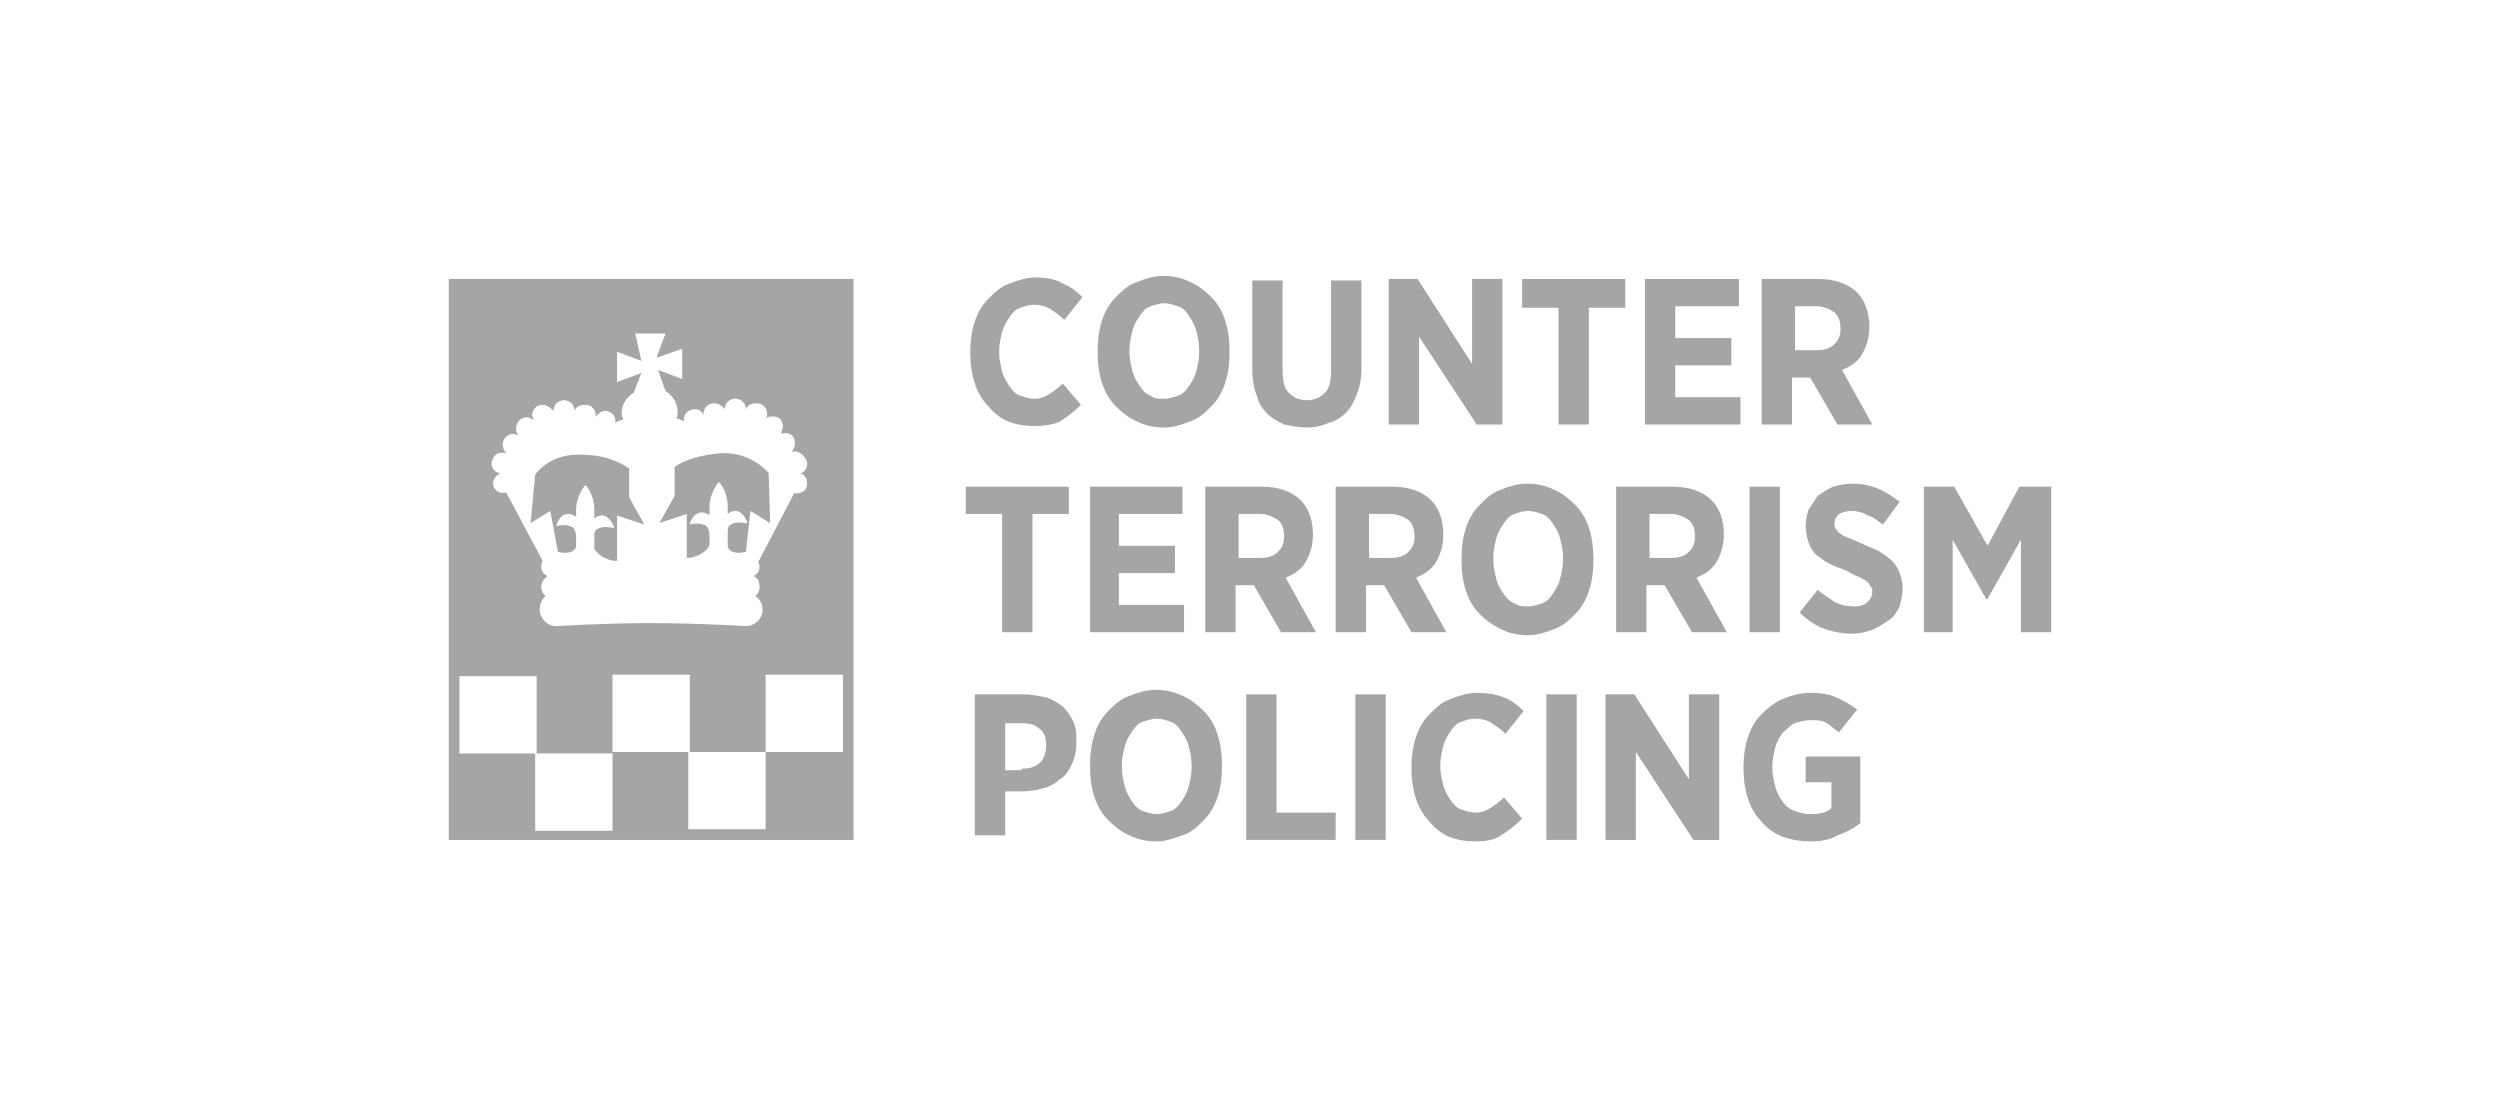 <?xml version="1.0" encoding="utf-8"?>
<!-- Generator: Adobe Illustrator 24.0.3, SVG Export Plug-In . SVG Version: 6.00 Build 0)  -->
<svg version="1.1" id="Layer_1" xmlns="http://www.w3.org/2000/svg" xmlns:xlink="http://www.w3.org/1999/xlink" x="0px" y="0px"
	 width="164.9px" height="73.8px" viewBox="0 0 164.9 73.8" style="enable-background:new 0 0 164.9 73.8;" xml:space="preserve">
<style type="text/css">
	.st0{opacity:0.4;}
	.st1{fill:#1D1D1B;}
</style>
<g>
	<g>
		<g class="st0">
			<g>
				<path class="st1" d="M40.7,34l1.8,0.6l-1-1.8v-1.9c-0.7-0.5-1.8-0.9-3-0.9c-1.4-0.1-2.5,0.4-3.2,1.3L35,34.5l1.3-0.8l0.5,2.7
					c0.8,0.2,1.2-0.1,1.2-0.4v-0.6c0-0.3-0.1-0.5-0.2-0.6c-0.5-0.3-1.1-0.1-1.1-0.1c0-0.1,0.2-0.8,0.8-0.8c0.2,0,0.4,0.1,0.5,0.2
					c0-0.2,0-0.4,0-0.5c0-0.9,0.6-1.6,0.6-1.6c0.1,0,0.6,0.7,0.6,1.6c0,0.2,0,0.4,0,0.6c0.1-0.1,0.3-0.2,0.5-0.2
					c0.5,0,0.8,0.7,0.8,0.8c0,0.1-0.6-0.2-1.1,0.1c-0.2,0.1-0.2,0.3-0.2,0.6c0,0.3,0,0.3,0,0.6c0,0.3,0.7,0.9,1.5,0.9V34z
					 M49.5,33.7l1.3,0.8l-0.1-3.3c-0.7-0.8-1.9-1.4-3.2-1.3c-1.2,0.1-2.3,0.4-3,0.9v1.9l-1,1.8l1.8-0.6v2.9c0.8,0,1.5-0.6,1.5-0.9
					c0-0.3,0-0.3,0-0.6c0-0.3-0.1-0.5-0.2-0.6c-0.5-0.3-1.1-0.1-1.1-0.1c0-0.1,0.2-0.8,0.8-0.8c0.2,0,0.4,0.1,0.5,0.2
					c0-0.2,0-0.4,0-0.6c0-0.9,0.6-1.6,0.6-1.6c0.1,0,0.6,0.7,0.6,1.6c0,0.2,0,0.4,0,0.5c0.1-0.1,0.3-0.2,0.5-0.2
					c0.5,0,0.8,0.7,0.8,0.8c0,0.1-0.6-0.2-1.1,0.1c-0.2,0.1-0.2,0.3-0.2,0.6V36c0,0.3,0.4,0.6,1.2,0.4L49.5,33.7z M55.6,49.6h-5.1
					v5.1h-5.1v-5.1h-5v-5.1h5.1v5.1h5v-5.1h5.1V49.6z M52.9,31.2c-0.1,0-0.1,0-0.2,0c0.2,0,0.4,0.2,0.5,0.4c0.1,0.4,0,0.8-0.4,0.9
					c-0.1,0-0.2,0.1-0.4,0L50,37.1c0.1,0.1,0.1,0.2,0.1,0.3c0,0.3-0.2,0.5-0.4,0.6c0.3,0.1,0.4,0.4,0.4,0.7c0,0.3-0.1,0.5-0.3,0.6
					c0.3,0.2,0.5,0.5,0.5,0.9c0,0.6-0.5,1.1-1.1,1.1c0,0-3.1-0.2-6.3-0.2c-3.1,0-6.2,0.2-6.2,0.2c-0.6,0-1.1-0.5-1.1-1.1
					c0-0.3,0.1-0.6,0.3-0.8c0,0,0.1-0.1,0.1-0.1c-0.2-0.1-0.3-0.4-0.3-0.6c0-0.2,0.1-0.4,0.2-0.5c0.1-0.1,0.1-0.1,0.2-0.2
					c-0.2-0.1-0.4-0.3-0.4-0.6c0-0.1,0-0.3,0.1-0.4l-2.4-4.5c-0.1,0-0.2,0-0.4,0c-0.4-0.1-0.6-0.6-0.4-0.9c0.1-0.2,0.3-0.4,0.5-0.4
					c-0.1,0-0.1,0-0.2,0c-0.4-0.1-0.6-0.6-0.4-0.9c0.1-0.4,0.5-0.5,0.9-0.4c-0.2-0.2-0.3-0.5-0.2-0.8c0.1-0.4,0.6-0.6,0.9-0.4
					c0,0,0,0,0.1,0c-0.2-0.2-0.2-0.5-0.1-0.7c0.1-0.4,0.6-0.6,0.9-0.4c0.1,0,0.1,0.1,0.2,0.1c0-0.1-0.1-0.2-0.1-0.3
					c0-0.4,0.3-0.7,0.7-0.7c0.3,0,0.5,0.2,0.7,0.4c0-0.4,0.3-0.7,0.7-0.7c0.4,0,0.7,0.3,0.7,0.7c0.1-0.3,0.4-0.4,0.7-0.4
					c0.4,0,0.7,0.3,0.7,0.7c0,0,0,0,0,0.1c0.1-0.2,0.4-0.4,0.6-0.4c0.4,0,0.7,0.3,0.7,0.7c0,0,0,0.1,0,0.1c0.1-0.1,0.3-0.2,0.5-0.2
					c0,0,0,0,0,0c0-0.1-0.1-0.3-0.1-0.4c0-0.6,0.3-1.1,0.8-1.4l0.5-1.3l-1.6,0.6v-2l1.6,0.6L41.9,22h2l-0.6,1.6l1.7-0.6v2l-1.6-0.6
					l0.5,1.4c0.5,0.3,0.8,0.8,0.8,1.4c0,0.1,0,0.3-0.1,0.4c0,0,0,0,0,0c0.2,0,0.3,0.1,0.5,0.2c0,0,0-0.1,0-0.1
					c0-0.4,0.3-0.7,0.7-0.7c0.3,0,0.5,0.1,0.6,0.4v-0.1c0-0.4,0.3-0.7,0.7-0.7c0.3,0,0.6,0.2,0.7,0.4c0-0.4,0.3-0.7,0.7-0.7
					c0.4,0,0.7,0.3,0.7,0.7c0.1-0.3,0.4-0.4,0.7-0.4c0.4,0,0.7,0.3,0.7,0.7c0,0.1,0,0.2-0.1,0.3c0.1,0,0.1-0.1,0.2-0.1
					c0.4-0.1,0.8,0,0.9,0.4c0.1,0.2,0,0.5-0.1,0.7c0,0,0,0,0,0c0.4-0.1,0.8,0,0.9,0.4c0.1,0.3,0,0.6-0.2,0.8
					c0.4-0.1,0.7,0.1,0.9,0.4C53.4,30.6,53.2,31,52.9,31.2 M30.3,44.6h5.1v5.1h5v5.1h-5.1v-5.1h-5V44.6z M56.3,18.4H29.6v37h26.7
					V18.4z"/>
				<path class="st1" d="M68.2,28.1c-0.6,0-1.2-0.1-1.7-0.3c-0.5-0.2-1-0.6-1.3-1c-0.4-0.4-0.7-0.9-0.9-1.5c-0.2-0.6-0.3-1.3-0.3-2
					v-0.1c0-0.7,0.1-1.4,0.3-2c0.2-0.6,0.5-1.1,0.9-1.5s0.8-0.8,1.4-1c0.5-0.2,1.1-0.4,1.7-0.4c0.7,0,1.3,0.1,1.8,0.4
					c0.5,0.2,0.9,0.5,1.3,0.9l-1.2,1.5c-0.3-0.3-0.6-0.5-0.9-0.7c-0.3-0.2-0.7-0.3-1.1-0.3c-0.3,0-0.6,0.1-0.9,0.2
					c-0.3,0.1-0.5,0.3-0.7,0.6c-0.2,0.3-0.4,0.6-0.5,1c-0.1,0.4-0.2,0.8-0.2,1.3v0c0,0.5,0.1,0.9,0.2,1.3c0.1,0.4,0.3,0.7,0.5,1
					c0.2,0.3,0.4,0.5,0.7,0.6c0.3,0.1,0.6,0.2,0.9,0.2c0.4,0,0.7-0.1,1-0.3c0.3-0.2,0.6-0.4,0.9-0.7l1.2,1.4
					c-0.4,0.4-0.9,0.8-1.4,1.1C69.5,28,68.9,28.1,68.2,28.1"/>
				<path class="st1" d="M76.8,26.3c0.3,0,0.6-0.1,0.9-0.2c0.3-0.1,0.5-0.3,0.7-0.6c0.2-0.3,0.4-0.6,0.5-1c0.1-0.4,0.2-0.8,0.2-1.3
					v-0.1c0-0.5-0.1-0.9-0.2-1.3c-0.1-0.4-0.3-0.7-0.5-1c-0.2-0.3-0.4-0.5-0.7-0.6c-0.3-0.1-0.6-0.2-0.9-0.2c-0.3,0-0.6,0.1-0.9,0.2
					c-0.3,0.1-0.5,0.3-0.7,0.6c-0.2,0.3-0.4,0.6-0.5,1c-0.1,0.4-0.2,0.8-0.2,1.3v0.1c0,0.5,0.1,0.9,0.2,1.3c0.1,0.4,0.3,0.7,0.5,1
					c0.2,0.3,0.4,0.5,0.7,0.6C76.1,26.3,76.4,26.3,76.8,26.3 M76.8,28.2c-0.6,0-1.2-0.1-1.8-0.4c-0.5-0.2-1-0.6-1.4-1
					c-0.4-0.4-0.7-0.9-0.9-1.5c-0.2-0.6-0.3-1.3-0.3-2v-0.2c0-0.7,0.1-1.4,0.3-2c0.2-0.6,0.5-1.1,0.9-1.5c0.4-0.4,0.8-0.8,1.4-1
					c0.5-0.2,1.1-0.4,1.7-0.4c0.6,0,1.2,0.1,1.8,0.4c0.5,0.2,1,0.6,1.4,1c0.4,0.4,0.7,0.9,0.9,1.5s0.3,1.3,0.3,2v0.2
					c0,0.7-0.1,1.4-0.3,2c-0.2,0.6-0.5,1.1-0.9,1.5c-0.4,0.4-0.8,0.8-1.4,1C78,28,77.4,28.2,76.8,28.2"/>
				<path class="st1" d="M86.2,28.2c-0.5,0-1-0.1-1.5-0.2c-0.4-0.2-0.8-0.4-1.1-0.7c-0.3-0.3-0.6-0.7-0.7-1.2
					c-0.2-0.5-0.3-1.1-0.3-1.7v-5.9h2v5.9c0,0.7,0.1,1.2,0.4,1.5c0.3,0.3,0.7,0.5,1.2,0.5s0.9-0.2,1.2-0.5c0.3-0.3,0.4-0.8,0.4-1.5
					v-5.9h2v5.8c0,0.7-0.1,1.2-0.3,1.7c-0.2,0.5-0.4,0.9-0.7,1.2c-0.3,0.3-0.7,0.6-1.2,0.7C87.2,28.1,86.7,28.2,86.2,28.2"/>
				<polygon class="st1" points="91.6,18.4 93.5,18.4 97.1,24 97.1,18.4 99.1,18.4 99.1,28 97.4,28 93.6,22.2 93.6,28 91.6,28 				
					"/>
				<polygon class="st1" points="102.8,20.3 100.4,20.3 100.4,18.4 107.2,18.4 107.2,20.3 104.8,20.3 104.8,28 102.8,28 				"/>
				<polygon class="st1" points="108.5,18.4 114.7,18.4 114.7,20.2 110.5,20.2 110.5,22.3 114.2,22.3 114.2,24.1 110.5,24.1 
					110.5,26.2 114.8,26.2 114.8,28 108.5,28 				"/>
				<path class="st1" d="M119.8,23.1c0.5,0,0.9-0.1,1.2-0.4c0.3-0.3,0.4-0.6,0.4-1v0c0-0.5-0.1-0.8-0.4-1.1
					c-0.3-0.2-0.7-0.4-1.2-0.4h-1.4v2.9H119.8z M116.3,18.4h3.6c1.1,0,2,0.3,2.6,0.9c0.5,0.5,0.8,1.3,0.8,2.2v0.1
					c0,0.7-0.2,1.3-0.5,1.8c-0.3,0.5-0.8,0.8-1.3,1l2,3.6h-2.3l-1.8-3.1h-1.2V28h-2V18.4z"/>
				<polygon class="st1" points="66.1,33.9 63.7,33.9 63.7,32.1 70.5,32.1 70.5,33.9 68.1,33.9 68.1,41.7 66.1,41.7 				"/>
				<polygon class="st1" points="71.9,32.1 78,32.1 78,33.9 73.8,33.9 73.8,36 77.5,36 77.5,37.8 73.8,37.8 73.8,39.9 78.1,39.9 
					78.1,41.7 71.9,41.7 				"/>
				<path class="st1" d="M83.1,36.8c0.5,0,0.9-0.1,1.2-0.4c0.3-0.3,0.4-0.6,0.4-1v0c0-0.5-0.1-0.8-0.4-1.1c-0.3-0.2-0.7-0.4-1.2-0.4
					h-1.4v2.9H83.1z M79.6,32.1h3.6c1.1,0,2,0.3,2.6,0.9c0.5,0.5,0.8,1.3,0.8,2.2v0.1c0,0.7-0.2,1.3-0.5,1.8c-0.3,0.5-0.8,0.8-1.3,1
					l2,3.6h-2.3l-1.8-3.1h-1.2v3.1h-2V32.1z"/>
				<path class="st1" d="M91.7,36.8c0.5,0,0.9-0.1,1.2-0.4c0.3-0.3,0.4-0.6,0.4-1v0c0-0.5-0.1-0.8-0.4-1.1c-0.3-0.2-0.7-0.4-1.2-0.4
					h-1.4v2.9H91.7z M88.2,32.1h3.6c1.1,0,2,0.3,2.6,0.9c0.5,0.5,0.8,1.3,0.8,2.2v0.1c0,0.7-0.2,1.3-0.5,1.8c-0.3,0.5-0.8,0.8-1.3,1
					l2,3.6h-2.3l-1.8-3.1h-1.2v3.1h-2V32.1z"/>
				<path class="st1" d="M100.8,40c0.3,0,0.6-0.1,0.9-0.2c0.3-0.1,0.5-0.3,0.7-0.6c0.2-0.3,0.4-0.6,0.5-1c0.1-0.4,0.2-0.8,0.2-1.3
					v-0.1c0-0.5-0.1-0.9-0.2-1.3c-0.1-0.4-0.3-0.7-0.5-1c-0.2-0.3-0.4-0.5-0.7-0.6c-0.3-0.1-0.6-0.2-0.9-0.2c-0.3,0-0.6,0.1-0.9,0.2
					c-0.3,0.1-0.5,0.3-0.7,0.6c-0.2,0.3-0.4,0.6-0.5,1c-0.1,0.4-0.2,0.8-0.2,1.3v0.1c0,0.5,0.1,0.9,0.2,1.3c0.1,0.4,0.3,0.7,0.5,1
					c0.2,0.3,0.4,0.5,0.7,0.6C100.2,40,100.5,40,100.8,40 M100.8,41.9c-0.6,0-1.2-0.1-1.8-0.4s-1-0.6-1.4-1
					c-0.4-0.4-0.7-0.9-0.9-1.5c-0.2-0.6-0.3-1.3-0.3-2v-0.2c0-0.7,0.1-1.4,0.3-2c0.2-0.6,0.5-1.1,0.9-1.5c0.4-0.4,0.8-0.8,1.4-1
					c0.5-0.2,1.1-0.4,1.7-0.4c0.6,0,1.2,0.1,1.8,0.4c0.5,0.2,1,0.6,1.4,1c0.4,0.4,0.7,0.9,0.9,1.5s0.3,1.3,0.3,2V37
					c0,0.7-0.1,1.4-0.3,2c-0.2,0.6-0.5,1.1-0.9,1.5c-0.4,0.4-0.8,0.8-1.4,1C102,41.7,101.4,41.9,100.8,41.9"/>
				<path class="st1" d="M110.2,36.8c0.5,0,0.9-0.1,1.2-0.4c0.3-0.3,0.4-0.6,0.4-1v0c0-0.5-0.1-0.8-0.4-1.1
					c-0.3-0.2-0.7-0.4-1.2-0.4h-1.4v2.9H110.2z M106.7,32.1h3.6c1.1,0,2,0.3,2.6,0.9c0.5,0.5,0.8,1.3,0.8,2.2v0.1
					c0,0.7-0.2,1.3-0.5,1.8c-0.3,0.5-0.8,0.8-1.3,1l2,3.6h-2.3l-1.8-3.1h-1.2v3.1h-2V32.1z"/>
				<rect x="115.4" y="32.1" class="st1" width="2" height="9.6"/>
				<path class="st1" d="M122.2,41.8c-0.6,0-1.2-0.1-1.8-0.3c-0.6-0.2-1.2-0.6-1.7-1.1l1.2-1.5c0.3,0.3,0.7,0.5,1.1,0.8
					c0.4,0.2,0.8,0.3,1.3,0.3c0.4,0,0.7-0.1,0.9-0.3c0.2-0.2,0.3-0.4,0.3-0.7v0c0-0.1,0-0.2-0.1-0.3s-0.1-0.2-0.2-0.3
					c-0.1-0.1-0.3-0.2-0.5-0.3c-0.2-0.1-0.5-0.2-0.8-0.4c-0.4-0.2-0.8-0.3-1.2-0.5s-0.6-0.4-0.9-0.6c-0.2-0.2-0.4-0.5-0.5-0.8
					c-0.1-0.3-0.2-0.7-0.2-1.1v0c0-0.4,0.1-0.8,0.2-1.1c0.2-0.3,0.4-0.6,0.6-0.9c0.3-0.2,0.6-0.4,1-0.6c0.4-0.1,0.8-0.2,1.3-0.2
					c0.6,0,1.1,0.1,1.6,0.3c0.5,0.2,1,0.5,1.5,0.9l-1.1,1.5c-0.3-0.2-0.6-0.5-1-0.6c-0.3-0.2-0.7-0.3-1.1-0.3
					c-0.3,0-0.6,0.1-0.8,0.2c-0.2,0.2-0.3,0.4-0.3,0.6v0c0,0.1,0,0.3,0.1,0.4c0.1,0.1,0.1,0.2,0.3,0.3c0.1,0.1,0.3,0.2,0.6,0.3
					c0.2,0.1,0.5,0.2,0.9,0.4c0.4,0.2,0.8,0.3,1.1,0.5c0.3,0.2,0.6,0.4,0.8,0.6c0.2,0.2,0.4,0.5,0.5,0.8c0.1,0.3,0.2,0.6,0.2,1v0
					c0,0.4-0.1,0.8-0.2,1.2c-0.2,0.4-0.4,0.7-0.7,0.9c-0.3,0.2-0.6,0.4-1,0.6C123.1,41.7,122.6,41.8,122.2,41.8"/>
				<polygon class="st1" points="126.9,32.1 128.9,32.1 131.1,36 133.2,32.1 135.3,32.1 135.3,41.7 133.3,41.7 133.3,35.6 
					131.1,39.5 131,39.5 128.8,35.6 128.8,41.7 126.9,41.7 				"/>
				<path class="st1" d="M67.4,50.7c0.5,0,0.9-0.1,1.2-0.4c0.3-0.3,0.4-0.7,0.4-1.1v0c0-0.5-0.1-0.9-0.4-1.1
					c-0.3-0.3-0.7-0.4-1.2-0.4h-1.1v3.1H67.4z M64.3,45.8h3.2c0.5,0,1,0.1,1.5,0.2c0.4,0.1,0.8,0.4,1.1,0.6c0.3,0.3,0.5,0.6,0.7,1
					s0.2,0.9,0.2,1.4v0c0,0.5-0.1,1-0.3,1.4c-0.2,0.4-0.4,0.8-0.8,1c-0.3,0.3-0.7,0.5-1.1,0.6c-0.4,0.1-0.9,0.2-1.4,0.2h-1.1v2.9h-2
					V45.8z"/>
				<path class="st1" d="M76.3,53.7c0.3,0,0.6-0.1,0.9-0.2c0.3-0.1,0.5-0.3,0.7-0.6c0.2-0.3,0.4-0.6,0.5-1c0.1-0.4,0.2-0.8,0.2-1.3
					v-0.1c0-0.5-0.1-0.9-0.2-1.3c-0.1-0.4-0.3-0.7-0.5-1c-0.2-0.3-0.4-0.5-0.7-0.6c-0.3-0.1-0.6-0.2-0.9-0.2c-0.3,0-0.6,0.1-0.9,0.2
					c-0.3,0.1-0.5,0.3-0.7,0.6c-0.2,0.3-0.4,0.6-0.5,1c-0.1,0.4-0.2,0.8-0.2,1.3v0.1c0,0.5,0.1,0.9,0.2,1.3c0.1,0.4,0.3,0.7,0.5,1
					c0.2,0.3,0.4,0.5,0.7,0.6C75.7,53.6,76,53.7,76.3,53.7 M76.3,55.5c-0.6,0-1.2-0.1-1.8-0.4c-0.5-0.2-1-0.6-1.4-1
					c-0.4-0.4-0.7-0.9-0.9-1.5c-0.2-0.6-0.3-1.3-0.3-2v-0.2c0-0.7,0.1-1.4,0.3-2c0.2-0.6,0.5-1.1,0.9-1.5c0.4-0.4,0.8-0.8,1.4-1
					c0.5-0.2,1.1-0.4,1.7-0.4c0.6,0,1.2,0.1,1.8,0.4c0.5,0.2,1,0.6,1.4,1c0.4,0.4,0.7,0.9,0.9,1.5c0.2,0.6,0.3,1.3,0.3,2v0.2
					c0,0.7-0.1,1.4-0.3,2c-0.2,0.6-0.5,1.1-0.9,1.5c-0.4,0.4-0.8,0.8-1.4,1S76.9,55.5,76.3,55.5"/>
				<polygon class="st1" points="82.2,45.8 84.2,45.8 84.2,53.6 88.1,53.6 88.1,55.4 82.2,55.4 				"/>
				<rect x="89.4" y="45.8" class="st1" width="2" height="9.6"/>
				<path class="st1" d="M97.3,55.5c-0.6,0-1.2-0.1-1.7-0.3c-0.5-0.2-1-0.6-1.3-1c-0.4-0.4-0.7-0.9-0.9-1.5s-0.3-1.3-0.3-2v-0.1
					c0-0.7,0.1-1.4,0.3-2c0.2-0.6,0.5-1.1,0.9-1.5c0.4-0.4,0.8-0.8,1.4-1c0.5-0.2,1.1-0.4,1.7-0.4c0.7,0,1.3,0.1,1.8,0.3
					c0.5,0.2,0.9,0.5,1.3,0.9l-1.2,1.5c-0.3-0.3-0.6-0.5-0.9-0.7c-0.3-0.2-0.7-0.3-1.1-0.3c-0.3,0-0.6,0.1-0.9,0.2
					c-0.3,0.1-0.5,0.3-0.7,0.6c-0.2,0.3-0.4,0.6-0.5,1c-0.1,0.4-0.2,0.8-0.2,1.3v0c0,0.5,0.1,0.9,0.2,1.3c0.1,0.4,0.3,0.7,0.5,1
					c0.2,0.3,0.4,0.5,0.7,0.6c0.3,0.1,0.6,0.2,0.9,0.2c0.4,0,0.7-0.1,1-0.3c0.3-0.2,0.6-0.4,0.9-0.7l1.2,1.4
					c-0.4,0.4-0.9,0.8-1.4,1.1C98.6,55.4,98,55.5,97.3,55.5"/>
				<rect x="102" y="45.8" class="st1" width="2" height="9.6"/>
				<polygon class="st1" points="105.9,45.8 107.8,45.8 111.4,51.4 111.4,45.8 113.4,45.8 113.4,55.4 111.7,55.4 107.9,49.6 
					107.9,55.4 105.9,55.4 				"/>
				<path class="st1" d="M119.4,55.5c-0.6,0-1.2-0.1-1.8-0.3c-0.5-0.2-1-0.5-1.4-1c-0.4-0.4-0.7-0.9-0.9-1.5c-0.2-0.6-0.3-1.3-0.3-2
					v-0.1c0-0.7,0.1-1.4,0.3-2c0.2-0.6,0.5-1.1,0.9-1.5c0.4-0.4,0.9-0.8,1.4-1c0.5-0.2,1.1-0.4,1.8-0.4c0.7,0,1.3,0.1,1.7,0.3
					c0.5,0.2,1,0.5,1.4,0.8l-1.2,1.5c-0.3-0.2-0.5-0.4-0.8-0.6c-0.3-0.2-0.7-0.2-1.1-0.2c-0.3,0-0.7,0.1-1,0.2
					c-0.3,0.1-0.5,0.4-0.8,0.6c-0.2,0.3-0.4,0.6-0.5,1c-0.1,0.4-0.2,0.8-0.2,1.2v0.1c0,0.5,0.1,0.9,0.2,1.3c0.1,0.4,0.3,0.7,0.5,1
					c0.2,0.3,0.5,0.5,0.8,0.6c0.3,0.1,0.6,0.2,1,0.2c0.6,0,1.1-0.1,1.4-0.4v-1.7h-1.7v-1.7h3.6v4.4c-0.4,0.3-0.9,0.6-1.5,0.8
					C120.7,55.4,120.1,55.5,119.4,55.5"/>
			</g>
		</g>
	</g>
</g>
</svg>
